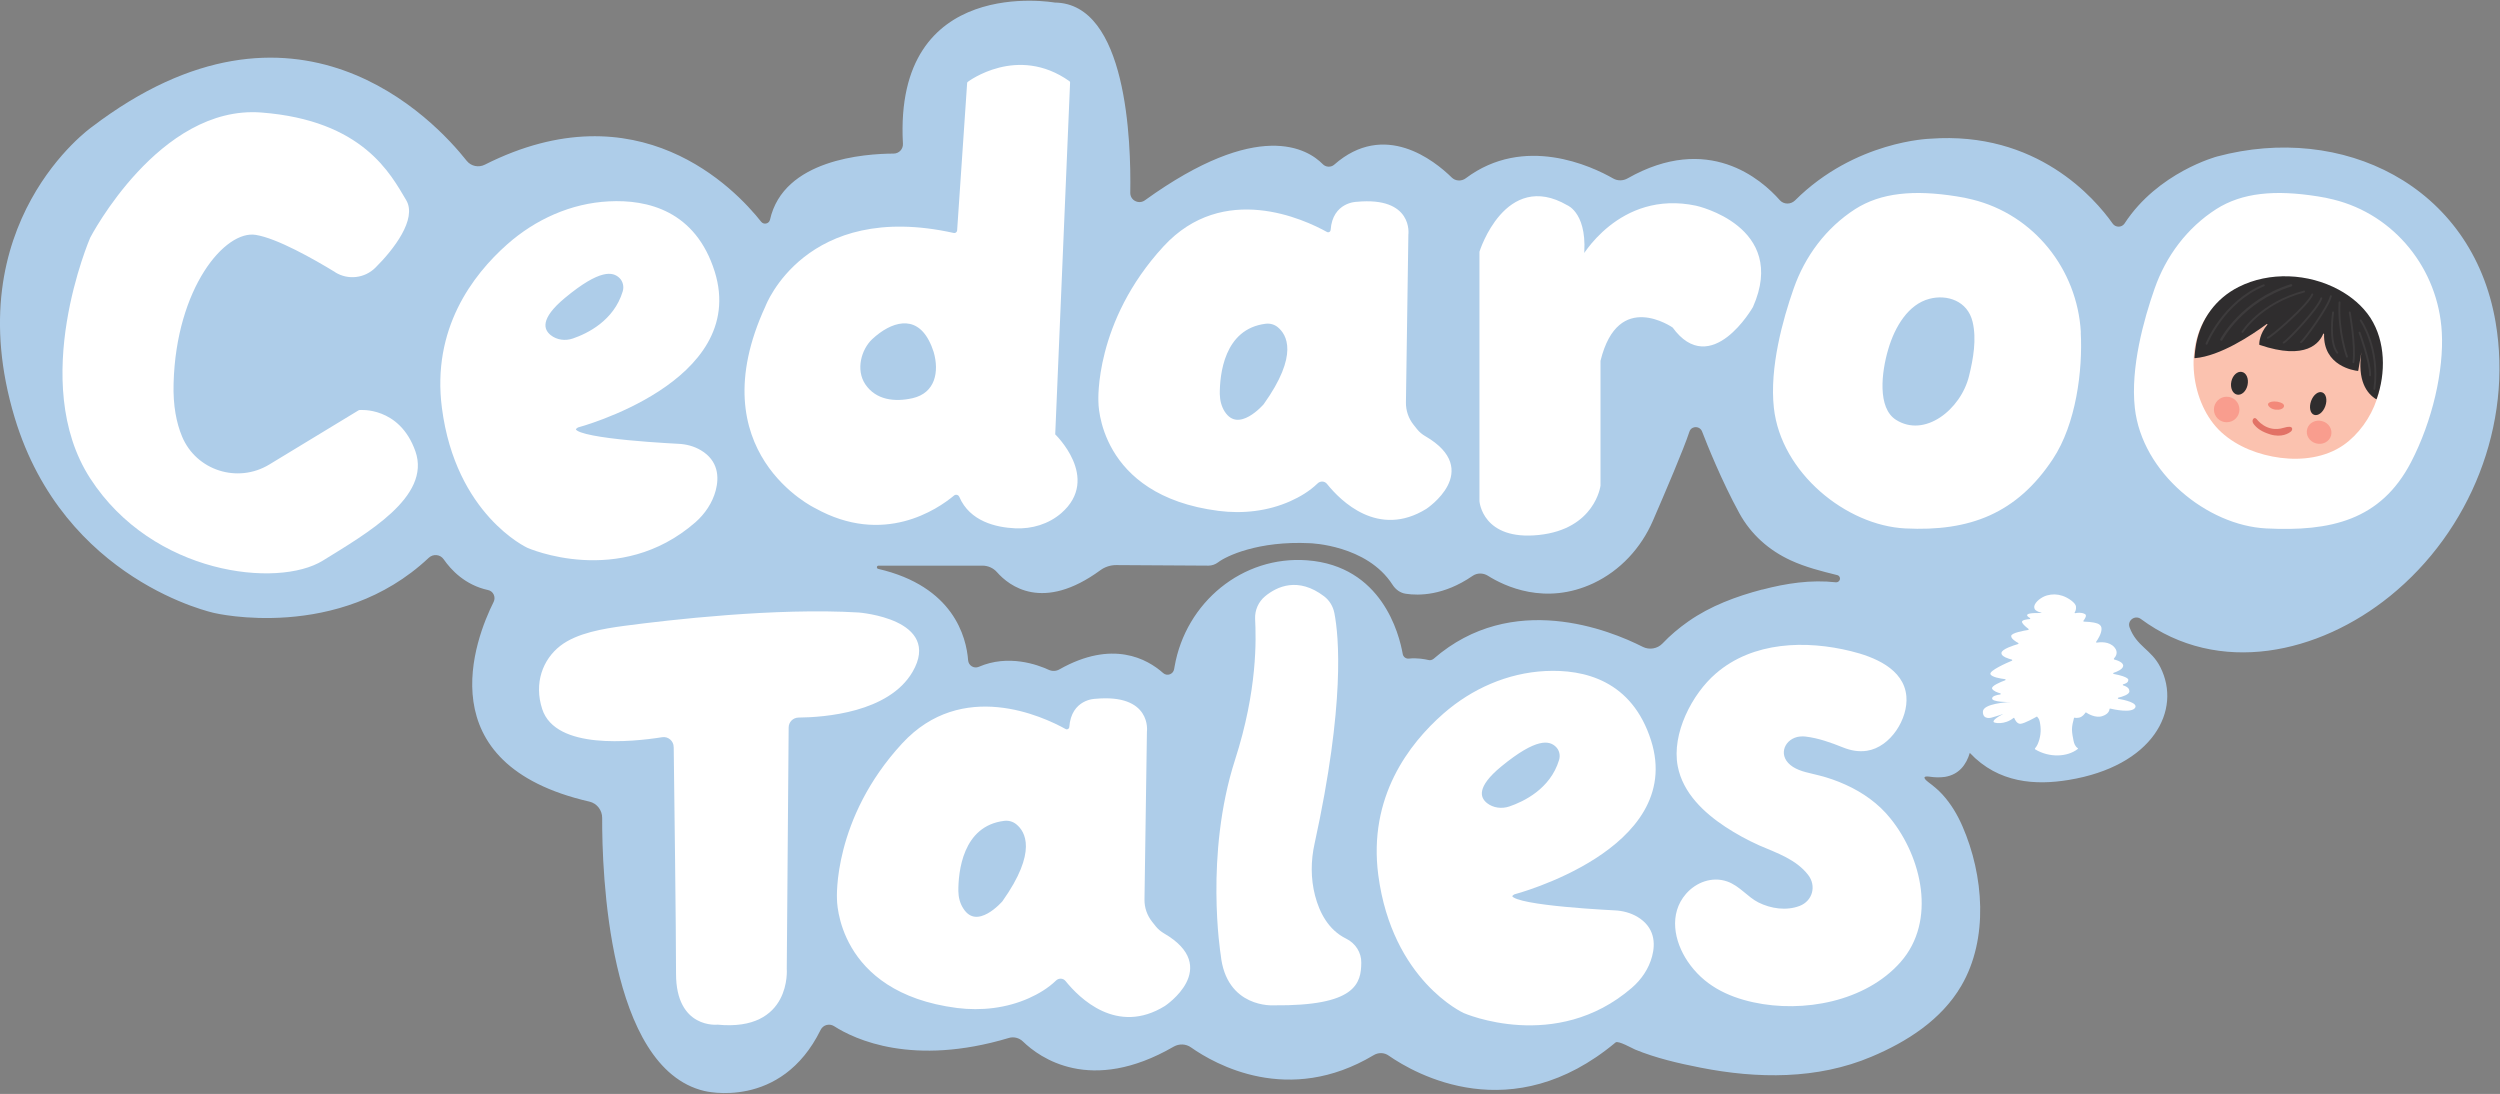 <svg height="985" width="2251" viewBox="0 0 2251 985" xmlns="http://www.w3.org/2000/svg" version="1.2">
	<rect x="0" y="0" width="2251" height="985" fill="#808080" stroke="none"/>
	<title>blue-white-01_430x</title>
	<style>
		.s0 { fill: #aecde9 } 
		.s1 { fill: #ffffff } 
		.s2 { fill: #ffffff;stroke: #ffffff;stroke-linecap: round;stroke-linejoin: round;stroke-width: 3 } 
		.s3 { fill: #ffffff;stroke: #ffffff;stroke-linecap: round;stroke-linejoin: round;stroke-width: 2.8 } 
		.s4 { fill: #ffffff;stroke: #ffffff;stroke-miterlimit:10;stroke-width: 3 } 
		.s5 { fill: #fbc2af } 
		.s6 { fill: #2f2d2e } 
		.s7 { fill: #f38979 } 
		.s8 { fill: #e27266 } 
		.s9 { fill: none;stroke: #3d3b3c;stroke-linecap: round;stroke-linejoin: round;stroke-width: 1.8 } 
		.s10 { fill: none;stroke: #3d3b3c;stroke-linecap: round;stroke-linejoin: round;stroke-width: 2.1 } 
		.s11 { fill: none;stroke: #3d3b3c;stroke-linecap: round;stroke-linejoin: round;stroke-width: 1.7 } 
		.s12 { fill: #f99d8e } 
	</style>
	<path d="m2155.3 157.5c-45.6-25.2-102.5-31.7-159-16.6 0 0-53.3 14.1-83.4 60.4-2.5 3.7-8 3.7-10.6 0.1-16.1-22.8-68.4-83.6-164.3-76.5 0 0-67.7 1.7-121.8 55.6-3.9 3.8-10.2 3.7-13.7-0.3-16.6-18.8-64.5-60.7-137-19.6-4 2.3-9 2.4-13 0.1-19.4-11.1-80.1-39.6-132.7-0.2-3.8 2.9-9.3 2.7-12.7-0.7-15.7-15.4-60.6-51.3-105.8-11.5-2.9 2.6-7.6 2.3-10.3-0.5-13.5-13.7-57.7-41.3-160.2 32.6-5.5 3.9-13.2 0-13.1-6.8 0.8-46.2-3-170.7-68.1-171.3 0 0-145-25.8-136.6 127.1 0.3 4.8-3.5 8.9-8.4 8.9-25.8 0.1-99.2 5.1-111.3 59.6-0.9 3.7-5.7 4.7-8 1.7-23.5-29.7-110.6-121-248.8-51.3-5.6 2.8-12.3 1.4-16.2-3.4-28.9-36.6-153.9-170.6-337.8-30.4 0 0-122 86.2-69.3 261.5 44.5 147.6 180 176 180 176 0 0 111.7 26.6 192.8-49.7 4-3.8 10.4-3.2 13.5 1.3 6.5 9.4 19.2 23.2 40 27.7 4.7 1 7.1 6.3 5 10.6-16.6 33.2-60.8 146.2 86.3 179.9 6.7 1.6 11.4 7.7 11.4 14.6-0.2 48.2 5.2 225.3 91.9 245.9 0 0 69 17.7 104.8-55 2.2-4.5 7.8-6 12-3.4 18.7 12 70.9 36.6 157.4 10.7 4.5-1.4 9.4-0.1 12.8 3.2 14.7 14.3 60.7 48 135.7 4.6 4.9-2.8 11-2.6 15.6 0.7 21.6 15.2 87.8 52.8 164.4 7 4.2-2.6 9.6-2.5 13.6 0.4 24.1 16.7 110.8 66.2 204.3-11.9 2.3-1.9 15.1 5.4 17.5 6.4 18.7 7.7 39 12.4 58.9 16.3 51.2 10.1 105.2 10.8 153.9-9.8 31.9-13.4 63-33.2 80.9-63.8 24.9-42.5 20.2-99.9 1.1-143.7-4.5-10.4-10.4-20.3-18.1-28.7-3.8-4.2-8.3-7.8-12.8-11.2-3.8-2.9-5.4-5.7 1.1-4.8 4.7 0.7 9.4 0.9 14.1 0.2 12.5-2.1 19.1-10.8 22.3-21.6 25.9 27.5 59.5 29.2 88.8 24.4 76.1-12.4 102.5-62.9 82.7-101.7-8.1-16-21.4-18.5-27.7-35.9-2.1-6.1 5-11.2 10.2-7.4 70.2 52 160.6 31.1 224.4-20.6 72.3-58.5 110.8-154.4 95-246.8-10.5-61.5-45.2-106.7-91.7-132.4zm-568.6 373.3c-23.5 6.2-46.5 14.7-66.5 28.7-8.4 5.9-16.3 12.5-23.3 19.9-4.6 4.8-11.9 6-17.8 3-29.6-15-117.5-50.8-188.3 10.8-1.3 1-2.9 1.5-4.5 1.1-3.5-0.8-10.3-2.1-17.8-1.3-2.7 0.3-5.1-1.6-5.5-4.2-3.2-18.1-18.8-79.2-86-84.3-58.3-4.4-109.3 37.9-119.4 95.6q-0.2 1.2-0.4 2.3c-0.7 4.7-6.4 6.8-9.9 3.6-14.3-12.7-45.6-30.3-93.4-3.3-2.9 1.7-6.4 1.8-9.4 0.5-10.4-4.8-36.6-14.3-63.2-2.8-4.3 1.9-9.2-1.1-9.6-5.8-1.6-21.1-13.2-66.7-81-82.4-1.7-0.4-1.4-2.9 0.3-2.9h93.6c5.1 0 9.9 2.2 13.2 6 10.8 12.2 41.1 36.1 93-1.9 4.1-3 9.1-4.6 14.2-4.6l83.1 0.5c3.1 0 6.2-1.1 8.7-3 7.1-5.5 36-19.5 82.6-17.2 0 0 51.4 1.4 74.5 37.5 2.7 4.2 6.9 7.3 11.8 8 11.7 1.8 34.2 1.8 60.1-16 4.1-2.9 9.6-2.9 13.9-0.2 14.8 9.3 51.6 27.1 95.1 6.7 24.1-11.4 42.8-31.7 53.4-56.1 11.1-25.6 27.9-64.9 32.9-80.2 0.5-1.6 1.5-2.9 3-3.6 3.5-1.6 7.2 0.1 8.4 3.2 4.3 11.2 17.6 44.5 33.6 73.7 10.5 19.1 26.6 33.4 46.4 42.5 13.3 6.1 27.5 9.7 41.7 13.2 2.2 0.5 3.2 3 2 4.9q0 0 0 0c-0.7 1.1-1.9 1.7-3.2 1.6-22.2-2.5-44.8 0.9-66.3 6.6z" class="s0"></path>
	<path d="m1819.4 651.7c3.7-0.4 12.4-5.3 14.4-6.4 0.2-0.2 0.5-0.1 0.6 0.2 0.6 0.9 1.4 1.6 1.7 2.6 0.5 1.3 0.7 2.7 0.9 4 1 6 0.2 12.4-2.3 18-0.6 1.3-1.3 2.5-2.2 3.5-0.4 0.4-0.3 0.9 0.1 1.2 12.5 7.5 28.7 7 38.2-0.4 0.3-0.2 0.3-0.6 0-0.8-2.2-1.3-3.3-4.1-3.8-6.7-0.7-3.3-1.3-6.6-1.4-10 0-3.5 0.9-6.9 1.8-10.3q0.1-0.2 0.2-0.4c1.3 0.3 2.8 0.3 4.3 0 3.2-0.7 5.1-3.4 5.8-4.5 0.1-0.2 0.4-0.3 0.6-0.2 1.7 1.2 8.6 5.3 14.6 3.3 5.5-1.8 6.4-5 6.5-6.3 0-0.4 0.3-0.6 0.6-0.5 3.3 0.8 19.5 4.3 22.5-0.8 2.5-4.4-9.5-7-15.2-8-0.5-0.1-0.5-0.9 0-1 3.8-0.9 10.1-2.9 10-5.8-0.1-1.9-0.9-3.8-5.6-5.3-0.5-0.2-0.4-0.9 0.1-1 2-0.5 4.5-1.5 4.5-3.8 0 0 1.5-2.7-13.2-5.5-0.5-0.1-0.5-0.9 0-1 3-1 8.2-3.1 8.6-6.1 0.4-3.4-5.7-5.3-8.1-5.9-0.3-0.1-0.4-0.6-0.2-0.9 1.5-1.6 4.4-5.5 0.4-10.1-4.7-5.4-12.8-4.7-15.9-4.2-0.5 0.1-0.7-0.4-0.5-0.8 1.6-2.2 4.7-7.2 4.8-11.2 0.1-1-0.1-1.9-0.5-2.7-0.6-1-1.5-1.8-2.9-2.4-2.3-0.8-5-1.3-7.4-1.5-2.1-0.2-3.9-0.3-5.1-0.3-0.4 0-0.6-0.5-0.3-0.9 0.6-0.8 1.5-2 1.9-3.2 0.4-1.1 0.4-2.2-0.6-2.7-3.1-1.7-6.7-1.2-8.8-0.8-0.4 0.1-0.7-0.4-0.4-0.8 0.7-1 1.4-2.8 1.1-5.3-0.3-3.1-6.8-7.8-12.3-9.6-4.7-1.5-9.1-1.6-13.8-0.3-5 1.4-10.5 5.7-11.4 9.5-0.3 1.3 0.2 3.1 1.2 3.8 1.6 1.2 3.3 1.8 4.6 2.1 3.5 0.9-5 0-9.8 0.9-4.5 0.9-1.9 2.9 0.1 4.1 0.4 0.2 0.3 0.9-0.2 0.9-2.6 0.2-6.9 0.8-7 2.4 0 1.4 2.4 3.7 4.4 5.3 0.5 0.5 1 0.8 1.4 1.1 0.4 0.3 0.2 0.9-0.2 1-3.8 0.6-15 2.6-15.3 5.3-0.2 1.3 1 2.8 2.6 4 1.2 1 2.7 1.9 3.7 2.4 0.4 0.3 0.3 0.9-0.1 1-3.8 1.1-14.8 4.5-15 8-0.1 1.2 0.7 2.2 1.9 3q0.8 0.6 1.7 1c1.9 0.9 4.3 1.6 5.8 2 0.4 0.1 0.5 0.8 0 1-5 2.1-20.6 9-19.3 12.1 1.1 2.7 9.1 4 13.2 4.5 0.5 0.1 0.6 0.9 0.1 1-4.3 1.6-12.9 5.2-11.8 7.6 1 2 4.6 3.4 7.4 4.2 0.5 0.1 0.5 0.9-0.1 1-3.1 0.4-7.3 1.4-7.3 3.6 0 3.3 14.6 3.3 16.4 3.2-2.3 0.1-24.6 1.3-24.7 8.7-0.1 7.8 7.9 5.3 7.9 5.3 0 0 7.1-2 9.8-3.1 3.6-1.4-8.8 3.9-8.1 7 0.2 1.1 10.1 2.9 18-3.6 0.3-0.2 0.6-0.1 0.7 0.2 0.6 1.6 2.5 5.4 5.8 5.1z" class="s1"></path>
	<path d="m302.8 244c10.9 6.7 25 5 34.1-4 16.7-16.5 37-43.4 27.5-59.1-13.9-23.3-38.4-71.1-129.2-78.1-90.9-7-152.6 111.8-152.6 111.8 0 0-55.9 129.3 0 215.5 55.9 86.2 167.7 97.9 207.3 73.4 39.6-24.5 96.7-57.1 82.7-96.7-14-39.6-48.9-36.1-48.9-36.1l-80.4 48.8c-29.3 17.8-67.7 5.6-80.8-26-5.1-12.3-8.3-28.1-7.7-48.4 2.3-86.2 46.6-139.8 75.7-135.1 19.5 3.1 52.6 21.9 72.3 33.9z" class="s2"></path>
	<path d="m630.3 406.7c-5.9-3.5-12.7-5.3-19.6-5.6-25.1-1.3-109.8-6.6-90.9-17.6 0 0 152.9-40.5 122.3-138.5-16.9-53.8-59.2-64-93.8-62.2-33.7 1.7-65.4 16-90.7 38.4-30.9 27.4-67.4 75.5-58.2 146 12.4 95.5 76.1 124.7 76.1 124.7 0 0 81.9 36.3 149.6-22.7 8.5-7.5 15-17.1 17.9-28 3-11.5 2.4-25.5-12.7-34.5zm-135.4-103.8c-7.1-5.7-10.5-16.5 12.8-35.8 31.8-26.4 44.3-24.4 51.1-17.9 3.6 3.5 4.8 8.9 3.3 13.7-8.2 27-32.6 38.8-45.8 43.3-7.2 2.5-15.4 1.5-21.4-3.3z" class="s2"></path>
	<path d="m1473.4 826.7c-5.9-3.4-12.7-5.2-19.5-5.5-25.2-1.3-109.9-6.5-91-17.3 0 0 153-40 122.3-136.7-16.9-53.2-59.1-63.2-93.7-61.5-33.7 1.7-65.5 15.8-90.8 37.9-30.9 27.1-67.3 74.6-58.2 144.2 12.5 94.3 76.1 123 76.1 123 0 0 82 35.9 149.6-22.4 8.5-7.3 15-16.8 17.9-27.7 3-11.3 2.4-25-12.7-34zm-135.4-102.4c-7.1-5.7-10.4-16.3 12.9-35.4 31.7-26 44.2-24.1 51-17.6 3.6 3.5 4.8 8.7 3.3 13.5-8.1 26.7-32.6 38.3-45.8 42.8-7.2 2.4-15.4 1.4-21.4-3.3z" class="s2"></path>
	<path d="m948.6 391.7l13.4-317.4c-46-32.6-89.7 0.6-89.7 0.6l-9 132.6c-0.2 2.5-2.5 4.3-5 3.7-132.4-29.3-167.7 65.1-167.7 65.1-60.3 130.4 44.2 180 44.2 180 60.6 33.7 108.4 1.1 123.3-11.3 2.3-1.9 5.8-1 7 1.7 9.1 21.4 32 26.7 49 27.5 14.7 0.7 29.4-3.7 40.5-13.3 35-30.4-6-69.2-6-69.2zm-126.6-31.7c-16.3 3.7-34 1.8-44.1-13.1-9.3-13.9-3.8-33 6.4-42.6 17.5-16.3 40.2-23 53.2 1.2 1.9 3.5 3.4 7.2 4.6 11 5.3 18.2 1.6 38.5-20.1 43.5z" class="s2"></path>
	<path d="m1282.7 394.1c-3-1.7-5.8-4-8-6.8l-3.1-3.9c-4.7-5.9-7.3-13.3-7.2-21l2.2-151.2c0 0 4.7-32.7-44.8-28 0 0-20.5 0-22.2 23.9-0.2 2.8-3.1 4.4-5.5 3.1-20.4-11.3-92.3-44.9-145.3 12.6-62.3 67.6-58.3 138.8-58.3 138.8 0 0-1 83.1 106.8 96.9 21.7 2.8 43.9 0.3 63.9-8.6 8.5-3.8 17.1-8.9 24-15.6 3.1-3.1 8.1-2.9 10.8 0.5 12.3 15.3 45.4 48.2 87.5 22.1 0 0 50-33.2-0.8-62.8zm-143.7-29.2c0 0-23.8 28-37.6 6.4-3.1-4.9-4.5-10.7-4.6-16.5-0.1-17 3.6-60 42.7-64.8 4.3-0.5 8.6 0.7 11.9 3.4 8.8 7.2 19.9 26.3-12.4 71.5z" class="s2"></path>
	<path d="m1047.3 841.7c-3-1.8-5.8-4.1-8-6.9l-3-3.8c-4.8-6-7.4-13.4-7.3-21l2.2-151.3c0 0 4.7-32.6-44.8-28 0 0-20.4 0-22.1 24-0.2 2.7-3.2 4.4-5.6 3-20.4-11.3-92.3-44.8-145.3 12.7-62.3 67.5-58.3 138.8-58.3 138.8 0 0-1 83 106.8 96.9 21.7 2.7 43.9 0.2 63.9-8.7 8.5-3.8 17.1-8.9 24-15.6 3.1-3 8.1-2.8 10.8 0.6 12.3 15.2 45.4 48.2 87.5 22.1 0 0 50.1-33.3-0.8-62.8zm-143.6-29.2c0 0-23.9 27.9-37.6 6.3-3.2-4.9-4.6-10.6-4.7-16.4-0.1-17 3.6-60.1 42.7-64.8 4.3-0.5 8.6 0.7 11.9 3.4 8.8 7.1 19.9 26.2-12.3 71.5z" class="s2"></path>
	<path d="m1333.6 451.1v-224.2c0 0 22.7-72.3 76.8-40.8 0 0 18.7 7 14 47.7 0 0 33.8-61.7 102.5-47.1 0 0 81.6 18 50.1 89.1 0 0-36.7 64-69.9 18 0 0-51.2-36.1-67.5 30.9v112.4c0 0-4.7 37.9-54.2 43.1-49.5 5.2-51.8-29.1-51.8-29.1z" class="s2"></path>
	<path d="m1872.2 299.2c-3.2-56.2-42-104.8-96.7-118.2q-6.6-1.7-13.9-2.8c-38.4-6.1-67.6-3.3-90.5 11.3-25.8 16.6-44.7 41.9-54.8 70.9-9.7 27.6-21.7 70.9-17.7 106.8 6.4 57.7 64.5 104.6 117 107.2 57.7 2.9 99.5-13.3 131.6-61.8 20.7-31.1 26.8-79.4 24.9-113.4zm-97.9 39.6c-7.5 30.9-40.9 57.5-67.9 40.4-17.9-11.4-13.6-44.7-7.6-65 6.1-20.9 18.5-41.4 38.1-46.5 16.2-4.3 35.8 1.7 40.6 21.8 3.8 15.9 0.6 33.9-3.2 49.3z" class="s3"></path>
	<path d="m2197.2 299.2c-3.1-56.2-42-104.8-96.6-118.2q-6.7-1.7-13.9-2.8c-38.5-6.1-67.6-3.3-90.5 11.3-25.9 16.6-44.8 41.9-54.9 70.9-9.7 27.6-21.7 70.9-17.7 106.8 6.4 57.7 64.6 104.6 117 107.2 57.7 2.9 102.1-7.2 129-58.8 19.3-37.1 29.5-82.4 27.6-116.4zm-97.9 39.6c-7.6 30.9-40.9 57.6-67.9 40.4-18-11.4-13.7-44.7-7.7-65 6.1-20.9 18.6-41.4 38.2-46.5 16.1-4.2 35.7 1.7 40.5 21.9 3.8 15.8 0.6 33.8-3.1 49.2z" class="s3"></path>
	<path d="m608.1 672.6c-0.1-6.4-5.8-11.3-12.1-10.3-27.8 4.4-95 11.1-106.4-24.4-7.3-22.6 0.4-43.2 15.8-55.2 14.7-11.4 38.4-15.2 56.9-17.7 40-5.3 136.8-16.5 210.9-12 0 0 73.7 5.8 47.1 51.3-20.9 35.7-77.9 40.1-101.4 40.3-5.7 0.1-10.3 4.7-10.3 10.5l-1.7 217.1c0 0 4.7 55.3-60.8 48.9 0 0-35.9 4.1-35.9-44.3 0-40.8-1.6-164.6-2.1-204.2z" class="s4"></path>
	<path d="m1100.6 859.4c0 0-14.5-89.5 12.8-174.6 20.5-63.6 19.1-109.4 18.2-127.7-0.3-7.3 2.8-14.4 8.5-19.1 10.3-8.5 28.6-17.1 51.2 0.1 4.5 3.4 7.6 8.5 8.7 14.2 4 20.5 9.8 80.7-17.8 206.9-3.5 15.6-3.6 32 0.4 47.5 4 15.3 12.1 31.6 28.8 39.8 7.8 3.8 13 11.7 12.8 20.4-0.2 17.6-4 37.5-77.4 36.8 0 0-41.5 2.9-46.2-44.3z" class="s2"></path>
	<path d="m1617.9 662.1c2.4-0.5 5.1-0.7 7.9-0.4 11.9 1.4 23.2 5.5 34.2 9.9 6.8 2.7 13.5 4 20.8 2.9 20.3-3.1 35.9-27.9 34.2-47.4-2-24-28.7-34.4-48.6-39.3-40.5-10-87.5-8.7-120.4 19.7-21.2 18.2-39.4 53.5-33.9 82.1 4.5 23.5 23 40.9 42.2 53.6 9.6 6.3 19.8 11.9 30.3 16.6 16 6.9 33.5 12.7 44.6 27 8.3 10.7 4.4 25.4-8.3 30.3-12.4 4.7-26.7 2.6-38.3-3.2-10.1-5.1-17.1-15-27.9-18.8-12.9-4.5-26.7 0.6-35.5 10.7-15.1 17.4-10.3 41.3 1.6 59 13.9 20.6 34.4 31 58.2 36.2 44.3 9.7 100.1-0.5 131.2-35.8 31.9-36.3 18.7-92.8-9.2-127.3-10.5-13.2-24.6-23.1-39.9-30-7.5-3.4-15.4-6.2-23.4-8.2-8.2-2.2-16.8-3.3-24.1-7.9-15-9.6-9.5-26.3 4.3-29.7z" class="s2"></path>
	<g>
		<path d="m2140 359.7c-5.4 16.3-16.5 31.7-30 41.1-16.4 11.3-37.4 13.9-56.8 11.4-19.1-2.5-38.5-9.7-53-22.9-27.8-25.3-34.6-79.2-9.8-108.9 7.1-8.5 16.9-14.2 27.4-17.3 11.2-3.3 22-1.4 33.2-2.9 25.1-3.4 52.6 3 69.4 23 14.3 17 25.4 38.7 22.9 61.6-0.5 5-1.6 10-3.3 14.9z" class="s5"></path>
		<path d="m2023.7 346.7c-1.2 5.6-5.4 9.5-9.5 8.6-4-0.9-6.3-6.1-5.1-11.8 1.2-5.6 5.5-9.5 9.5-8.6 4.1 0.8 6.3 6.1 5.1 11.8z" class="s6" fill-rule="evenodd"></path>
		<path d="m2093.7 365.7c-2 5.6-6.5 9.1-10.1 7.8-3.5-1.2-4.7-6.8-2.7-12.4 2-5.6 6.5-9.1 10-7.8 3.6 1.3 4.8 6.8 2.8 12.4z" class="s6" fill-rule="evenodd"></path>
		<path d="m2042.6 365.5c-1.6-2.2 0.9-3.4 2.8-3.8 3-0.6 7.3 0 9.9 1.7 1.4 0.9 1.7 2.5 0.6 3.7-1 1.2-2.8 1.6-4.2 1.8-3.3 0.3-7.1-0.6-9.1-3.4z" class="s7"></path>
		<path d="m2031.8 377.2c0 0 8.9 12.8 24.4 8 9.4-2.9 8 1.9 6.9 3-1.9 1.9-8.7 6.1-19.1 2.9-7.6-2.4-11.6-5.3-14.4-8.8-1-1.2-1.7-2.6-1.3-4.1 0.3-1.2 1.7-2.7 3.4-1z" class="s8"></path>
		<path d="m2140 359.2c-0.1 0.2-0.4 0.3-0.6 0.2-8.3-5.1-17-16.6-13.2-42.3l-2.8 16.5c0 0.3-0.2 0.4-0.4 0.4-3.6-0.4-31.2-4.5-30.4-33.2 0-0.4-0.6-0.6-0.8-0.2-3.1 7.7-14.9 24.4-57.4 9.9-0.1-0.1-0.2-0.2-0.2-0.4 0-1.6 0.4-9.6 7.3-17.7 0.3-0.4-0.2-0.9-0.6-0.6-13.7 10.1-41.9 28.8-64.6 30.7-0.2 0-0.4-0.2-0.4-0.5q0.4-6.2 1.5-12.3c4.2-22.4 17.8-41 38.2-51.3 27.9-14.1 62.8-12.3 90.1 2.4 11.3 6.1 21.6 14.6 28.7 25.5 13.6 21.2 13.9 49.7 5.6 72.8z" class="s6"></path>
		<path d="m1986.8 309.5c0 0 15.1-37.6 51.5-52.6" class="s9"></path>
		<path d="m2000.1 305.8c0 0 18.4-35 62.8-48.9" class="s10"></path>
		<path d="m2019.1 298.9c0 0 16.3-26 55.5-36.4" class="s11"></path>
		<path d="m2042 304.1c3.7-1.2 36.4-29.7 40-39" class="s11"></path>
		<path d="m2056.2 308.5c3.2-1.4 31.1-30.6 33.9-39.9" class="s11"></path>
		<path d="m2071.8 308.1c2.6-1.5 24.8-31.8 26.9-41.4" class="s11"></path>
		<path d="m2113.2 321.1c0 0-8.1-22.2-6.7-48.9" class="s11"></path>
		<path d="m2100.7 281.3c0 0-4 26.3 3.8 36.3" class="s11"></path>
		<path d="m2115.7 281.3c0 0 5.5 30.4 3.3 44.8" class="s11"></path>
		<path d="m2125.6 288.5c0 0 17.3 24.8 12.3 61.7" class="s11"></path>
		<path d="m2124.5 299.5c0 0 10 27 9.5 38.4" class="s11"></path>
		<path d="m2098.9 392.2c-1.6 5.5-7.6 8.7-13.6 7-5.9-1.6-9.5-7.4-7.9-13 1.5-5.5 7.6-8.7 13.5-7 6 1.6 9.5 7.4 8 13z" class="s12" fill-rule="evenodd"></path>
		<path d="m2004.9 380.2c-6.3 0-11.5-5.1-11.5-11.5 0-6.3 5.2-11.5 11.5-11.5 6.4 0 11.5 5.2 11.5 11.5 0 6.4-5.1 11.5-11.5 11.5z" class="s12" fill-rule="evenodd"></path>
	</g>
</svg>